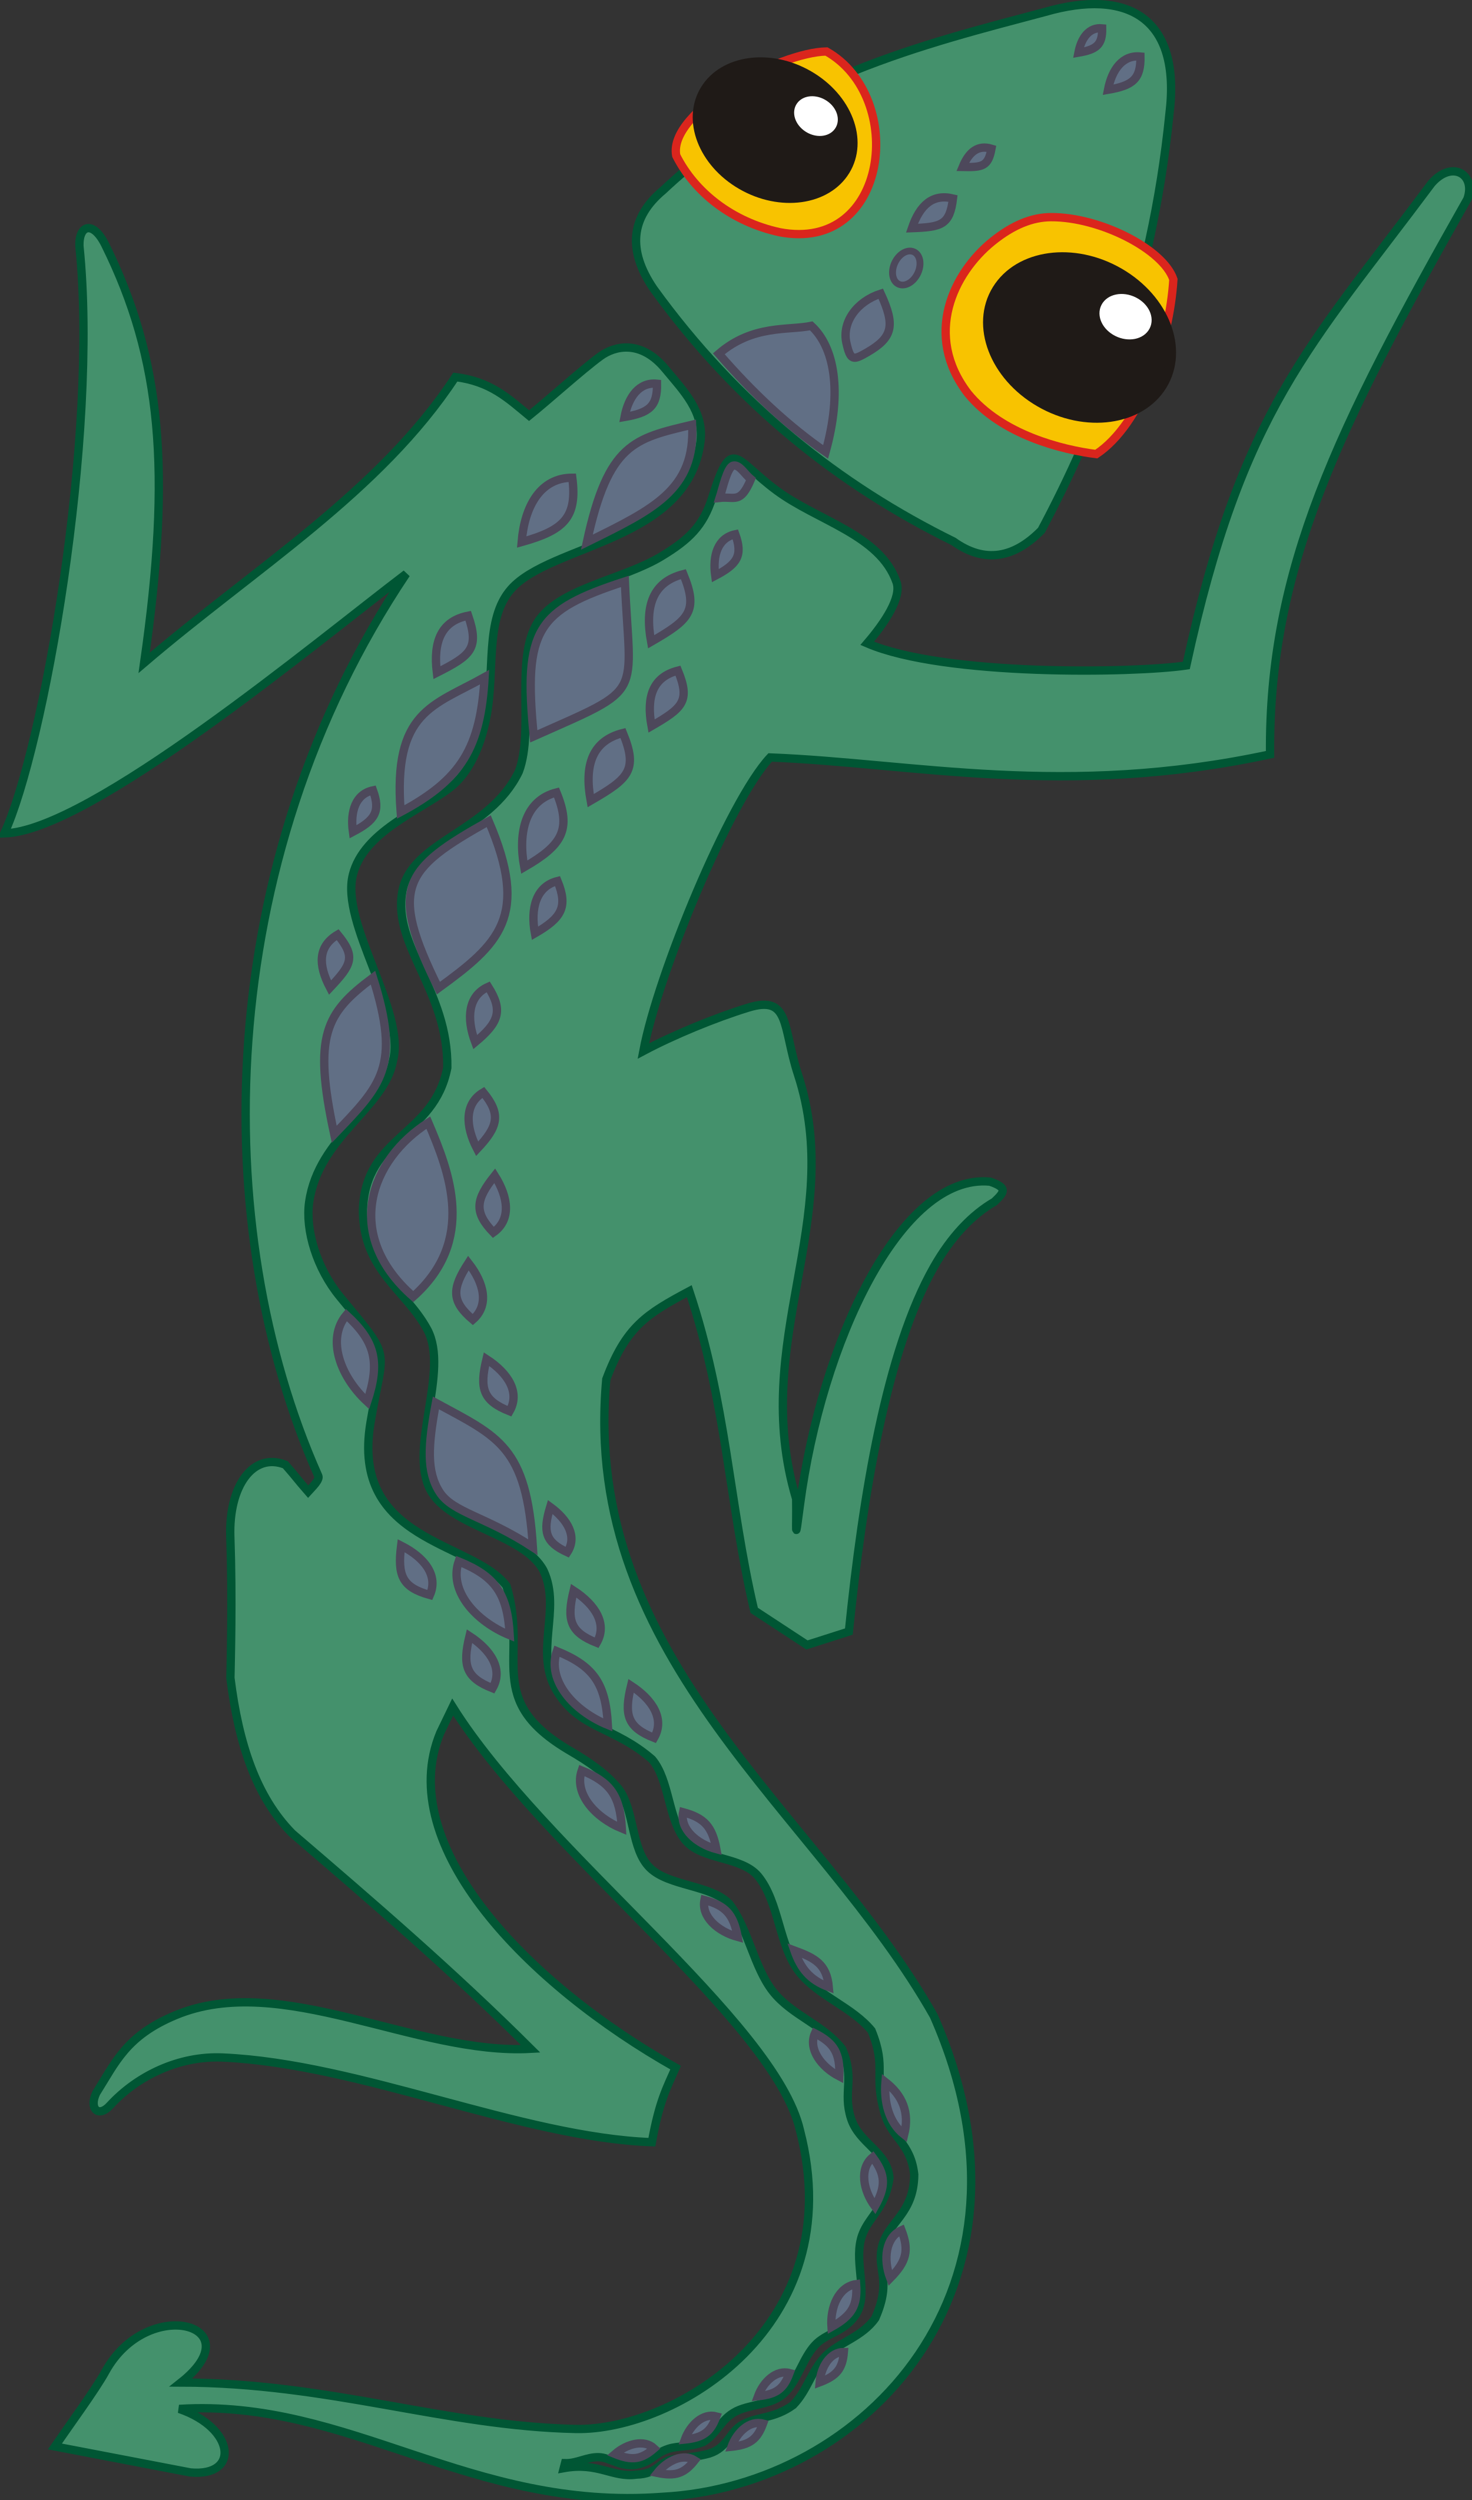 <?xml version="1.0" encoding="UTF-8" standalone="no"?>
<!-- Created with Inkscape (http://www.inkscape.org/) -->
<svg
   xmlns:dc="http://purl.org/dc/elements/1.1/"
   xmlns:cc="http://creativecommons.org/ns#"
   xmlns:rdf="http://www.w3.org/1999/02/22-rdf-syntax-ns#"
   xmlns:svg="http://www.w3.org/2000/svg"
   xmlns="http://www.w3.org/2000/svg"
   xmlns:sodipodi="http://sodipodi.sourceforge.net/DTD/sodipodi-0.dtd"
   xmlns:inkscape="http://www.inkscape.org/namespaces/inkscape"
   width="65.167"
   height="110.637"
   id="svg2570"
   sodipodi:version="0.32"
   inkscape:version="0.46"
   version="1.0"
   sodipodi:docname="triton.svg"
   inkscape:output_extension="org.inkscape.output.svg.inkscape">
  <rect width="100%" height="100%" fill="#333333" stroke="none"/>
  <defs
     id="defs2572">
    <inkscape:perspective
       sodipodi:type="inkscape:persp3d"
       inkscape:vp_x="0 : 526.18109 : 1"
       inkscape:vp_y="0 : 1000 : 0"
       inkscape:vp_z="744.09448 : 526.18109 : 1"
       inkscape:persp3d-origin="372.04724 : 350.78739 : 1"
       id="perspective2578" />
  </defs>
  <sodipodi:namedview
     id="base"
     pagecolor="#ffffff"
     bordercolor="#666666"
     borderopacity="1.0"
     gridtolerance="10000"
     guidetolerance="10"
     objecttolerance="10"
     inkscape:pageopacity="0.0"
     inkscape:pageshadow="2"
     inkscape:zoom="2.1461561"
     inkscape:cx="46.797521"
     inkscape:cy="57.494097"
     inkscape:document-units="px"
     inkscape:current-layer="layer1"
     showgrid="false"
     inkscape:window-width="640"
     inkscape:window-height="675"
     inkscape:window-x="44"
     inkscape:window-y="44" />
  <g
     inkscape:label="Layer 1"
     inkscape:groupmode="layer"
     id="layer1"
     transform="translate(-175.988,-31.33)">
    <g
       style="fill-rule:evenodd"
       id="g2506"
       transform="matrix(0.369,0,0,0.369,168.668,33.205)">
      <path
         class="fil0 str0"
         d="M 32.462,24.274 C 39.224,37.941 40.428,51.327 37.13,74.407 C 50.464,63.017 65.419,53.912 74.465,40.135 C 78.689,40.668 80.771,42.661 83.312,44.762 C 85.592,42.932 89.702,39.218 91.874,37.635 C 93.608,36.372 96.737,35.648 99.64,39.14 C 101.872,41.824 104.314,44.283 103.881,47.838 C 102.417,59.859 85.944,60.11 81.145,65.576 C 77.949,69.216 79.277,75.397 78.17,81.001 C 77.578,84 76.297,87.497 73.743,89.428 C 70.061,92.211 63.498,94.665 62.18,99.792 C 60.653,105.734 68.523,116.133 66.995,122.075 C 66.004,127.787 58.061,131.191 56.931,139.064 C 56.448,142.431 57.827,147.032 60.651,150.455 C 66.996,158.148 65.847,156.215 64.287,165.518 C 61.874,179.909 76.467,179.699 80.6,185.097 C 83.277,193.722 77.767,198.757 88.235,204.884 C 90.401,206.151 92.467,207.525 94.044,209.421 C 96,212.019 95.532,216.683 97.812,218.911 C 100.093,221.14 105.124,220.934 107.34,223.236 C 109.594,226.173 110.291,230.822 112.545,233.708 C 114.799,236.595 118.611,237.72 120.865,240.616 C 122.432,244.204 120.918,245.752 121.931,248.944 C 122.906,252.014 126.279,252.9 126.554,256.095 C 126.008,260.036 123.812,260.827 123.136,263.419 C 122.32,266.548 124.143,270.111 122.428,272.623 C 121.06,274.592 118.963,274.678 117.595,276.176 C 116.227,277.675 115.585,280.117 114.217,281.616 C 112.654,283.467 109.638,283.133 107.812,284.277 C 106.201,285.286 105.843,286.746 104.231,287.756 C 102.595,288.424 101.225,288.179 100.001,288.591 C 98.212,289.193 98.06,290.197 95.944,290.529 C 94.126,290.687 92.969,289.622 91.68,289.588 C 90.22,289.549 89.087,290.345 87.626,290.306 L 87.472,290.904 C 91.61,290.154 93.327,292.082 96.19,291.677 C 98.726,291.628 98.974,290.084 100.564,289.849 C 102.016,289.635 103.47,289.56 104.923,289.153 C 107.183,288.449 107.339,286.516 108.998,285.638 C 110.818,284.674 112.7,284.995 115.002,283.329 C 116.769,281.488 117.12,279.31 118.886,277.471 C 120.445,275.847 123.298,275.165 124.857,272.913 C 126.914,268.21 124.932,267.118 125.695,264.223 C 126.457,261.328 129.486,260.393 129.523,255.69 C 129.103,251.924 126.858,251.349 125.997,248.439 C 124.579,243.647 126.265,243.033 124.399,238.427 C 122.107,235.641 118.146,234.335 115.854,231.55 C 113.258,228.394 113.376,223.05 110.778,219.894 C 108.78,217.52 104.096,218.012 102.098,215.638 C 99.971,213.111 100.199,208.432 98.072,205.905 C 93.56,201.984 89.582,202.294 86.795,197.95 C 83.747,193.201 87.268,187.99 85.047,183.264 C 82.72,178.843 73.798,178.009 71.471,173.589 C 68.834,168.579 73.759,159.395 71.121,154.384 C 68.54,149.586 63.391,147.292 63.38,139.992 C 63.709,131.026 71.889,131.238 73.504,122.966 C 73.637,113.694 66.933,108.394 68.097,101.866 C 69.19,95.734 78.541,94.79 82.084,87.456 C 84.031,82.327 81.393,73.374 84.649,69.094 C 87.465,65.393 94.703,64.35 99.179,61.646 C 102.476,59.653 104.211,58.009 105.297,54.563 C 107.644,47.122 107.919,49.96 112.974,53.717 C 117.913,57.389 125.42,59.037 127.401,64.739 C 128.032,66.556 125.986,69.606 123.881,72.066 C 133.1,76.036 155.854,75.645 162.167,74.724 C 168.85,43.977 176.966,36.512 191.578,16.914 C 194.044,14.057 196.949,15.82 195.882,18.799 C 180.302,46.325 172.027,63.115 172.213,85.383 C 147.619,90.677 129.393,86.419 112.235,85.754 C 107.351,90.969 98.756,111.735 97.024,120.961 C 100.634,119.038 105.642,116.976 109.569,115.767 C 114.657,114.195 113.702,118.036 115.569,123.76 C 121.282,141.266 109.716,155.77 115.359,174.665 C 115.423,178.458 115.152,180.408 115.823,175.309 C 118.36,156.113 127.824,135.591 138.623,136.624 C 140.784,137.359 140.327,137.907 139.132,139.04 C 136.433,140.605 133.939,143.236 131.881,146.856 C 126.189,156.865 123.342,174.235 121.681,190.577 L 116.653,192.183 L 110.32,188.03 C 107.287,175.131 107.031,163.225 102.537,149.757 C 97.405,152.495 94.941,154.008 92.579,160.325 C 89.479,194.176 118.067,212.253 131.868,236.674 C 146.244,269.286 123.563,293.063 99.317,294.341 C 76.151,296.076 61.787,282.532 41.342,283.799 C 48.034,286.079 48.646,291.946 42.696,291.42 L 26.42,288.3 C 28.074,285.882 31.322,281.452 32.459,279.368 C 37.528,270.079 50.299,273.721 41.55,280.634 C 59.425,280.664 73.138,285.863 88.932,286.205 C 100.776,286.437 121.903,273.885 115.822,250.421 C 112.829,237.313 85.089,217.036 74.148,199.627 L 72.657,202.712 C 67.037,216.21 83.111,232.851 100.896,242.873 C 99.816,245.343 98.937,246.876 98.044,251.815 C 82.352,251.238 63.022,242.377 46.544,241.658 C 41.278,241.428 36.295,243.863 33.047,247.39 C 31.647,248.943 30.492,247.778 31.378,245.921 C 33.718,242.212 34.977,239.062 40.895,236.588 C 53.587,231.282 69.627,241.376 83.5,240.616 C 74.215,231.37 64.533,223.041 54.905,214.796 C 50.593,210.413 48.482,204.108 47.481,196.136 C 47.513,194.302 47.735,186.716 47.471,179.234 C 47.255,173.12 50.207,169.03 54.075,170.573 C 55.527,172.237 55.354,172.136 56.806,173.8 C 57.326,173.226 58.231,172.374 58.023,171.908 C 44.805,142.227 45.34,98.373 68.572,63.734 C 57.746,71.951 30.65,94.576 20.353,94.862 C 25.008,84.832 31.727,47.327 29.365,24.418 C 29.289,21.886 30.998,21.312 32.462,24.274 L 32.462,24.274 z"
         id="path2993"
         style="fill:#44916c;stroke:#005634;stroke-width:0.997" />
      <path
         class="fil0 str0"
         d="M 98.246,29.547 C 108.294,43.435 120.519,53.091 134.236,59.85 C 137.98,62.524 141.495,61.856 144.781,58.514 C 151.275,46.332 157.999,29.918 160.139,8.601 C 161.591,-3.059 155.019,-6.476 145.239,-3.654 C 130.721,0.209 113.681,4.294 99.392,17.737 C 95.489,20.989 95.107,24.924 98.246,29.547 L 98.246,29.547 z"
         id="path2995"
         style="fill:#44916c;stroke:#005634;stroke-width:0.997" />
      <path
         class="fil1 str1"
         d="M 118.991,1.093 C 128.648,6.564 126.435,25.272 113.364,22.765 C 107.714,21.527 103.213,18.041 100.967,13.573 C 99.982,8.225 113.392,1.173 118.991,1.093 L 118.991,1.093 z"
         id="path2997"
         style="fill:#f8c300;stroke:#da251d;stroke-width:0.997" />
      <ellipse
         class="fil2 str2"
         transform="matrix(4.926,2.846,-2.928,4.789,112.837,10.524)"
         rx="1.718"
         ry="1.385"
         id="ellipse2999"
         cx="0"
         cy="0"
         sodipodi:cx="0"
         sodipodi:cy="0"
         sodipodi:rx="1.7175"
         sodipodi:ry="1.3853"
         style="fill:#1f1a17;stroke:#1f1a17;stroke-width:0.176" />
      <ellipse
         class="fil3 str3"
         transform="matrix(4.724,3.154,-3.245,4.592,117.735,8.841)"
         rx="0.394"
         ry="0.311"
         id="ellipse3001"
         cx="0"
         cy="0"
         sodipodi:cx="0"
         sodipodi:cy="0"
         sodipodi:rx="0.3937"
         sodipodi:ry="0.31060001"
         style="fill:#ffffff;stroke:#ffffff;stroke-width:0.176" />
      <path
         class="fil1 str1"
         d="M 138.879,23.896 C 134.251,27.645 130.579,35.087 135.97,42.113 C 140.028,47.073 147.258,48.851 151.366,49.376 C 156.829,45.737 160.164,35.769 160.614,28.426 C 159.402,24.811 151.807,20.927 145.927,20.959 C 143.686,20.971 141.377,21.873 138.879,23.896 L 138.879,23.896 z"
         id="path3003"
         style="fill:#f8c300;stroke:#da251d;stroke-width:0.997" />
      <ellipse
         class="fil2 str2"
         transform="matrix(-5.764,-3.339,-3.435,5.603,149.358,35.392)"
         rx="1.718"
         ry="1.385"
         id="ellipse3005"
         cx="0"
         cy="0"
         sodipodi:cx="0"
         sodipodi:cy="0"
         sodipodi:rx="1.7175"
         sodipodi:ry="1.3853"
         style="fill:#1f1a17;stroke:#1f1a17;stroke-width:0.176" />
      <ellipse
         class="fil3 str3"
         transform="matrix(-5.977,-2.964,-3.05,5.81,154.876,32.897)"
         rx="0.394"
         ry="0.311"
         id="ellipse3007"
         cx="0"
         cy="0"
         sodipodi:cx="0"
         sodipodi:cy="0"
         sodipodi:rx="0.3937"
         sodipodi:ry="0.31060001"
         style="fill:#ffffff;stroke:#ffffff;stroke-width:0.176" />
      <path
         class="fil4 str4"
         d="M 83.878,83.221 C 82.601,70.341 84.272,68.08 94.809,64.642 C 95.408,78.82 97.419,77.199 83.878,83.221 z"
         id="path3009"
         style="fill:#616f85;stroke:#4d485b;stroke-width:0.997" />
      <path
         class="fil4 str4"
         d="M 72.431,113.417 C 66.477,101.359 68.16,99.171 78.473,93.393 C 83.367,104.805 79.758,108.095 72.431,113.417 z"
         id="path3011"
         style="fill:#616f85;stroke:#4d485b;stroke-width:0.997" />
      <path
         class="fil4 str4"
         d="M 69.417,150.41 C 60.887,142.911 64.317,133.961 71.225,129.547 C 73.779,135.533 76.968,143.677 69.417,150.41 z"
         id="path3013"
         style="fill:#616f85;stroke:#4d485b;stroke-width:0.997" />
      <path
         class="fil4 str4"
         d="M 83.773,180.466 C 78.055,176.73 74.18,176.325 72.585,173.865 C 70.991,171.405 71.186,168.262 72.136,163.159 C 79.652,167.237 83.025,168.379 83.773,180.466 L 83.773,180.466 z"
         id="path3015"
         style="fill:#616f85;stroke:#4d485b;stroke-width:0.997" />
      <path
         class="fil4 str4"
         d="M 90.247,59.935 C 98.184,56.019 103.296,53.66 102.878,45.851 C 95.944,47.511 92.815,48.044 90.247,59.935 z"
         id="path3017"
         style="fill:#616f85;stroke:#4d485b;stroke-width:0.997" />
      <path
         class="fil4 str4"
         d="M 82.732,98.91 C 81.937,94.593 82.949,90.878 86.602,89.95 C 88.431,94.4 87.307,96.27 82.732,98.91 z"
         id="path3019"
         style="fill:#616f85;stroke:#4d485b;stroke-width:0.997" />
      <path
         class="fil4 str4"
         d="M 90.703,90.934 C 89.909,86.618 90.92,83.75 94.573,82.821 C 96.403,87.272 95.278,88.294 90.703,90.934 z"
         id="path3021"
         style="fill:#616f85;stroke:#4d485b;stroke-width:0.997" />
      <path
         class="fil4 str4"
         d="M 97.955,71.882 C 97.161,67.566 98.172,64.699 101.825,63.77 C 103.654,68.22 102.53,69.243 97.955,71.882 z"
         id="path3023"
         style="fill:#616f85;stroke:#4d485b;stroke-width:0.997" />
      <path
         class="fil4 str4"
         d="M 82.421,59.922 C 82.777,55.552 84.724,52.207 88.499,52.208 C 89.11,56.963 87.535,58.495 82.421,59.922 z"
         id="path3025"
         style="fill:#616f85;stroke:#4d485b;stroke-width:0.997" />
      <path
         class="fil4 str4"
         d="M 98.004,81.988 C 97.353,78.451 98.183,76.101 101.176,75.34 C 102.676,78.987 101.754,79.825 98.004,81.988 z"
         id="path3027"
         style="fill:#616f85;stroke:#4d485b;stroke-width:0.997" />
      <path
         class="fil4 str4"
         d="M 84.014,106.849 C 83.458,103.825 84.166,101.222 86.725,100.572 C 88.007,103.69 87.219,105 84.014,106.849 z"
         id="path3029"
         style="fill:#616f85;stroke:#4d485b;stroke-width:0.997" />
      <path
         class="fil4 str4"
         d="M 67.907,92.296 C 75.23,88.379 77.485,84.571 77.98,76.122 C 71.791,79.585 66.981,80.179 67.907,92.296 z"
         id="path3031"
         style="fill:#616f85;stroke:#4d485b;stroke-width:0.997" />
      <path
         class="fil4 str4"
         d="M 72.25,75.588 C 71.782,71.816 72.802,69.383 76.009,68.754 C 77.366,72.692 76.342,73.523 72.25,75.588 z"
         id="path3033"
         style="fill:#616f85;stroke:#4d485b;stroke-width:0.997" />
      <path
         class="fil4 str4"
         d="M 59.938,130.945 C 65.575,125.059 67.968,122.846 64.588,112.157 C 58.927,116.39 57.365,119.055 59.938,130.945 z"
         id="path3035"
         style="fill:#616f85;stroke:#4d485b;stroke-width:0.997" />
      <path
         class="fil4 str4"
         d="M 59.429,113.356 C 57.958,110.552 58.037,108.377 60.348,106.999 C 62.558,109.685 62.005,110.616 59.429,113.356 z"
         id="path3037"
         style="fill:#616f85;stroke:#4d485b;stroke-width:0.997" />
      <path
         class="fil4 str4"
         d="M 76.849,119.897 C 75.766,117.012 76.004,114.329 78.41,113.26 C 80.224,116.118 79.679,117.54 76.849,119.897 z"
         id="path3039"
         style="fill:#616f85;stroke:#4d485b;stroke-width:0.997" />
      <path
         class="fil4 str4"
         d="M 77.08,132.691 C 75.653,129.95 75.562,127.26 77.821,125.922 C 79.971,128.55 79.603,130.024 77.08,132.691 z"
         id="path3041"
         style="fill:#616f85;stroke:#4d485b;stroke-width:0.997" />
      <path
         class="fil4 str4"
         d="M 62.18,94.675 C 61.836,92.216 62.5,90.14 64.588,89.699 C 65.512,92.258 64.831,93.289 62.18,94.675 z"
         id="path3043"
         style="fill:#616f85;stroke:#4d485b;stroke-width:0.997" />
      <path
         class="fil4 str4"
         d="M 105.648,63.964 C 105.305,61.506 105.969,59.429 108.056,58.989 C 108.981,61.547 108.299,62.578 105.648,63.964 z"
         id="path3045"
         style="fill:#616f85;stroke:#4d485b;stroke-width:0.997" />
      <path
         class="fil4 str4"
         d="M 94.769,44.925 C 95.237,42.487 96.537,40.717 98.662,40.936 C 98.714,43.647 97.734,44.418 94.769,44.925 z"
         id="path3047"
         style="fill:#616f85;stroke:#4d485b;stroke-width:0.997" />
      <path
         class="fil4 str4"
         d="M 106.076,37.345 C 110.148,42.044 114.407,46.018 118.891,49.119 C 120.929,41.79 119.92,36.523 117.171,33.995 C 114.418,34.569 110.163,33.818 106.076,37.345 z"
         id="path3049"
         style="fill:#616f85;stroke:#4d485b;stroke-width:0.997" />
      <path
         class="fil4 str4"
         d="M 88.661,185.667 C 91.286,187.378 92.721,189.681 91.425,191.923 C 88.228,190.654 87.805,189.193 88.661,185.667 z"
         id="path3051"
         style="fill:#616f85;stroke:#4d485b;stroke-width:0.997" />
      <path
         class="fil4 str4"
         d="M 76.035,146.381 C 77.948,148.826 78.537,151.456 76.565,153.169 C 73.962,150.962 74.049,149.447 76.035,146.381 z"
         id="path3053"
         style="fill:#616f85;stroke:#4d485b;stroke-width:0.997" />
      <path
         class="fil4 str4"
         d="M 63.897,163.005 C 60.665,160.017 58.978,155.493 61.392,152.619 C 64.84,155.799 65.47,158.225 63.897,163.005 z"
         id="path3055"
         style="fill:#616f85;stroke:#4d485b;stroke-width:0.997" />
      <path
         class="fil4 str4"
         d="M 92.769,201.778 C 88.657,200.095 85.433,196.445 86.644,192.926 C 91.026,194.713 92.499,196.766 92.769,201.778 z"
         id="path3057"
         style="fill:#616f85;stroke:#4d485b;stroke-width:0.997" />
      <path
         class="fil4 str4"
         d="M 80.992,191.017 C 76.88,189.335 73.656,185.684 74.867,182.166 C 79.25,183.953 80.722,186.006 80.992,191.017 z"
         id="path3059"
         style="fill:#616f85;stroke:#4d485b;stroke-width:0.997" />
      <path
         class="fil4 str4"
         d="M 94.443,214.19 C 91.213,212.868 88.68,210.001 89.632,207.237 C 93.075,208.641 94.231,210.254 94.443,214.19 z"
         id="path3061"
         style="fill:#616f85;stroke:#4d485b;stroke-width:0.997" />
      <path
         class="fil4 str4"
         d="M 105.787,216.676 C 103.413,216.033 101.383,214.251 101.794,212.241 C 104.325,212.922 105.279,213.947 105.787,216.676 z"
         id="path3063"
         style="fill:#616f85;stroke:#4d485b;stroke-width:0.997" />
      <path
         class="fil4 str4"
         d="M 108.349,227.204 C 105.975,226.561 103.946,224.779 104.356,222.768 C 106.887,223.45 107.841,224.475 108.349,227.204 z"
         id="path3065"
         style="fill:#616f85;stroke:#4d485b;stroke-width:0.997" />
      <path
         class="fil4 str4"
         d="M 120.535,243.92 C 118.357,242.798 116.767,240.635 117.611,238.756 C 119.933,239.949 120.64,241.149 120.535,243.92 z"
         id="path3067"
         style="fill:#616f85;stroke:#4d485b;stroke-width:0.997" />
      <path
         class="fil4 str4"
         d="M 119.275,233.215 C 116.972,232.361 115.899,230.971 115.14,228.816 C 117.595,229.724 119.029,230.452 119.275,233.215 z"
         id="path3069"
         style="fill:#616f85;stroke:#4d485b;stroke-width:0.997" />
      <path
         class="fil4 str4"
         d="M 124.804,259.511 C 123.366,257.565 122.929,254.941 124.543,253.622 C 126.079,255.693 126.164,257.073 124.804,259.511 z"
         id="path3071"
         style="fill:#616f85;stroke:#4d485b;stroke-width:0.997" />
      <path
         class="fil4 str4"
         d="M 128.321,250.91 C 126.406,249.401 125.883,246.881 126.072,244.605 C 128.114,246.211 128.973,248.211 128.321,250.91 z"
         id="path3073"
         style="fill:#616f85;stroke:#4d485b;stroke-width:0.997" />
      <path
         class="fil4 str4"
         d="M 119.592,273.977 C 119.42,271.587 120.468,269.131 122.555,268.834 C 122.741,271.38 122.067,272.598 119.592,273.977 z"
         id="path3075"
         style="fill:#616f85;stroke:#4d485b;stroke-width:0.997" />
      <path
         class="fil4 str4"
         d="M 126.644,268.115 C 125.786,265.868 126.079,263.226 127.995,262.368 C 128.913,264.76 128.619,266.113 126.644,268.115 z"
         id="path3077"
         style="fill:#616f85;stroke:#4d485b;stroke-width:0.997" />
      <path
         class="fil4 str4"
         d="M 118.173,280.611 C 118.328,278.743 119.434,276.963 121.084,276.971 C 120.921,278.962 120.253,279.826 118.173,280.611 z"
         id="path3079"
         style="fill:#616f85;stroke:#4d485b;stroke-width:0.997" />
      <path
         class="fil4 str4"
         d="M 110.78,282.279 C 111.43,280.514 112.974,279.075 114.565,279.5 C 113.875,281.381 112.999,282.047 110.78,282.279 z"
         id="path3081"
         style="fill:#616f85;stroke:#4d485b;stroke-width:0.997" />
      <path
         class="fil4 str4"
         d="M 107.6,288.338 C 108.249,286.573 109.794,285.135 111.385,285.56 C 110.695,287.44 109.819,288.107 107.6,288.338 z"
         id="path3083"
         style="fill:#616f85;stroke:#4d485b;stroke-width:0.997" />
      <path
         class="fil4 str4"
         d="M 102.002,287.473 C 102.651,285.708 104.196,284.269 105.787,284.694 C 105.097,286.575 104.221,287.241 102.002,287.473 z"
         id="path3085"
         style="fill:#616f85;stroke:#4d485b;stroke-width:0.997" />
      <path
         class="fil4 str4"
         d="M 98.701,291.476 C 99.879,289.992 101.805,289.086 103.183,289.968 C 101.93,291.55 100.885,291.921 98.701,291.476 z"
         id="path3087"
         style="fill:#616f85;stroke:#4d485b;stroke-width:0.997" />
      <path
         class="fil4 str4"
         d="M 93.628,289.206 C 95.07,287.962 97.136,287.42 98.321,288.535 C 96.787,289.863 95.689,290.038 93.628,289.206 z"
         id="path3089"
         style="fill:#616f85;stroke:#4d485b;stroke-width:0.997" />
      <path
         class="fil4 str4"
         d="M 78.205,157.904 C 80.83,159.614 82.265,161.917 80.969,164.159 C 77.772,162.89 77.349,161.429 78.205,157.904 z"
         id="path3091"
         style="fill:#616f85;stroke:#4d485b;stroke-width:0.997" />
      <path
         class="fil4 str4"
         d="M 95.547,197.07 C 98.172,198.781 99.606,201.084 98.311,203.326 C 95.113,202.057 94.69,200.596 95.547,197.07 z"
         id="path3093"
         style="fill:#616f85;stroke:#4d485b;stroke-width:0.997" />
      <path
         class="fil4 str4"
         d="M 76.165,191.121 C 78.79,192.831 80.224,195.135 78.929,197.376 C 75.731,196.107 75.308,194.647 76.165,191.121 z"
         id="path3095"
         style="fill:#616f85;stroke:#4d485b;stroke-width:0.997" />
      <path
         class="fil4 str4"
         d="M 67.962,180.274 C 70.763,181.694 72.449,183.83 71.414,186.197 C 68.093,185.276 67.508,183.87 67.962,180.274 z"
         id="path3097"
         style="fill:#616f85;stroke:#4d485b;stroke-width:0.997" />
      <path
         class="fil4 str4"
         d="M 79.195,135.909 C 80.85,138.526 81.168,141.201 79.03,142.715 C 76.666,140.267 76.907,138.768 79.195,135.909 z"
         id="path3099"
         style="fill:#616f85;stroke:#4d485b;stroke-width:0.997" />
      <path
         class="fil4 str4"
         d="M 85.85,175.631 C 87.997,177.202 89.106,179.222 87.899,181.067 C 85.243,179.846 84.954,178.587 85.85,175.631 z"
         id="path3101"
         style="fill:#616f85;stroke:#4d485b;stroke-width:0.997" />
      <path
         class="fil4 str4"
         d="M 121.389,36.067 C 120.814,33.555 122.63,31.067 125.504,30.138 C 127.256,33.928 126.968,35.387 123.888,37.166 C 122.21,38.135 121.88,38.216 121.389,36.067 L 121.389,36.067 z"
         id="path3103"
         style="fill:#616f85;stroke:#4d485b;stroke-width:0.997" />
      <path
         class="fil4 str4"
         d="M 152.769,5.687 C 153.237,3.249 154.537,1.479 156.662,1.698 C 156.714,4.41 155.734,5.181 152.769,5.687 z"
         id="path3105"
         style="fill:#616f85;stroke:#4d485b;stroke-width:0.997" />
      <path
         class="fil4 str4"
         d="M 149.221,1.235 C 149.564,-0.55 150.515,-1.844 152.07,-1.684 C 152.108,0.3 151.391,0.864 149.221,1.235 z"
         id="path3107"
         style="fill:#616f85;stroke:#4d485b;stroke-width:0.997" />
      <path
         class="fil4 str4"
         d="M 129.247,22.282 C 130.195,19.504 131.727,18.135 134.173,18.721 C 133.788,21.898 132.794,22.15 129.247,22.282 z"
         id="path3109"
         style="fill:#616f85;stroke:#4d485b;stroke-width:0.997" />
      <path
         class="fil4 str4"
         d="M 135.337,14.944 C 136.089,13.12 137.174,12.264 138.79,12.753 C 138.398,14.867 137.721,14.996 135.337,14.944 z"
         id="path3111"
         style="fill:#616f85;stroke:#4d485b;stroke-width:0.997" />
      <path
         class="fil4 str4"
         d="M 106.174,54.628 C 106.523,53.567 107.087,50.908 107.816,50.755 C 108.545,50.603 109.12,51.712 109.932,52.393 C 108.653,55.401 108.007,54.425 106.174,54.628 z"
         id="path3113"
         style="fill:#616f85;stroke:#4d485b;stroke-width:0.997" />
      <ellipse
         class="fil4 str4"
         transform="matrix(4.291,1.839,-1.892,4.171,128.568,27.06)"
         rx="0.324"
         ry="0.468"
         id="ellipse3115"
         cx="0"
         cy="0"
         sodipodi:cx="0"
         sodipodi:cy="0"
         sodipodi:rx="0.324"
         sodipodi:ry="0.46799999"
         style="fill:#616f85;stroke:#4d485b;stroke-width:0.176" />
    </g>
  </g>
</svg>
